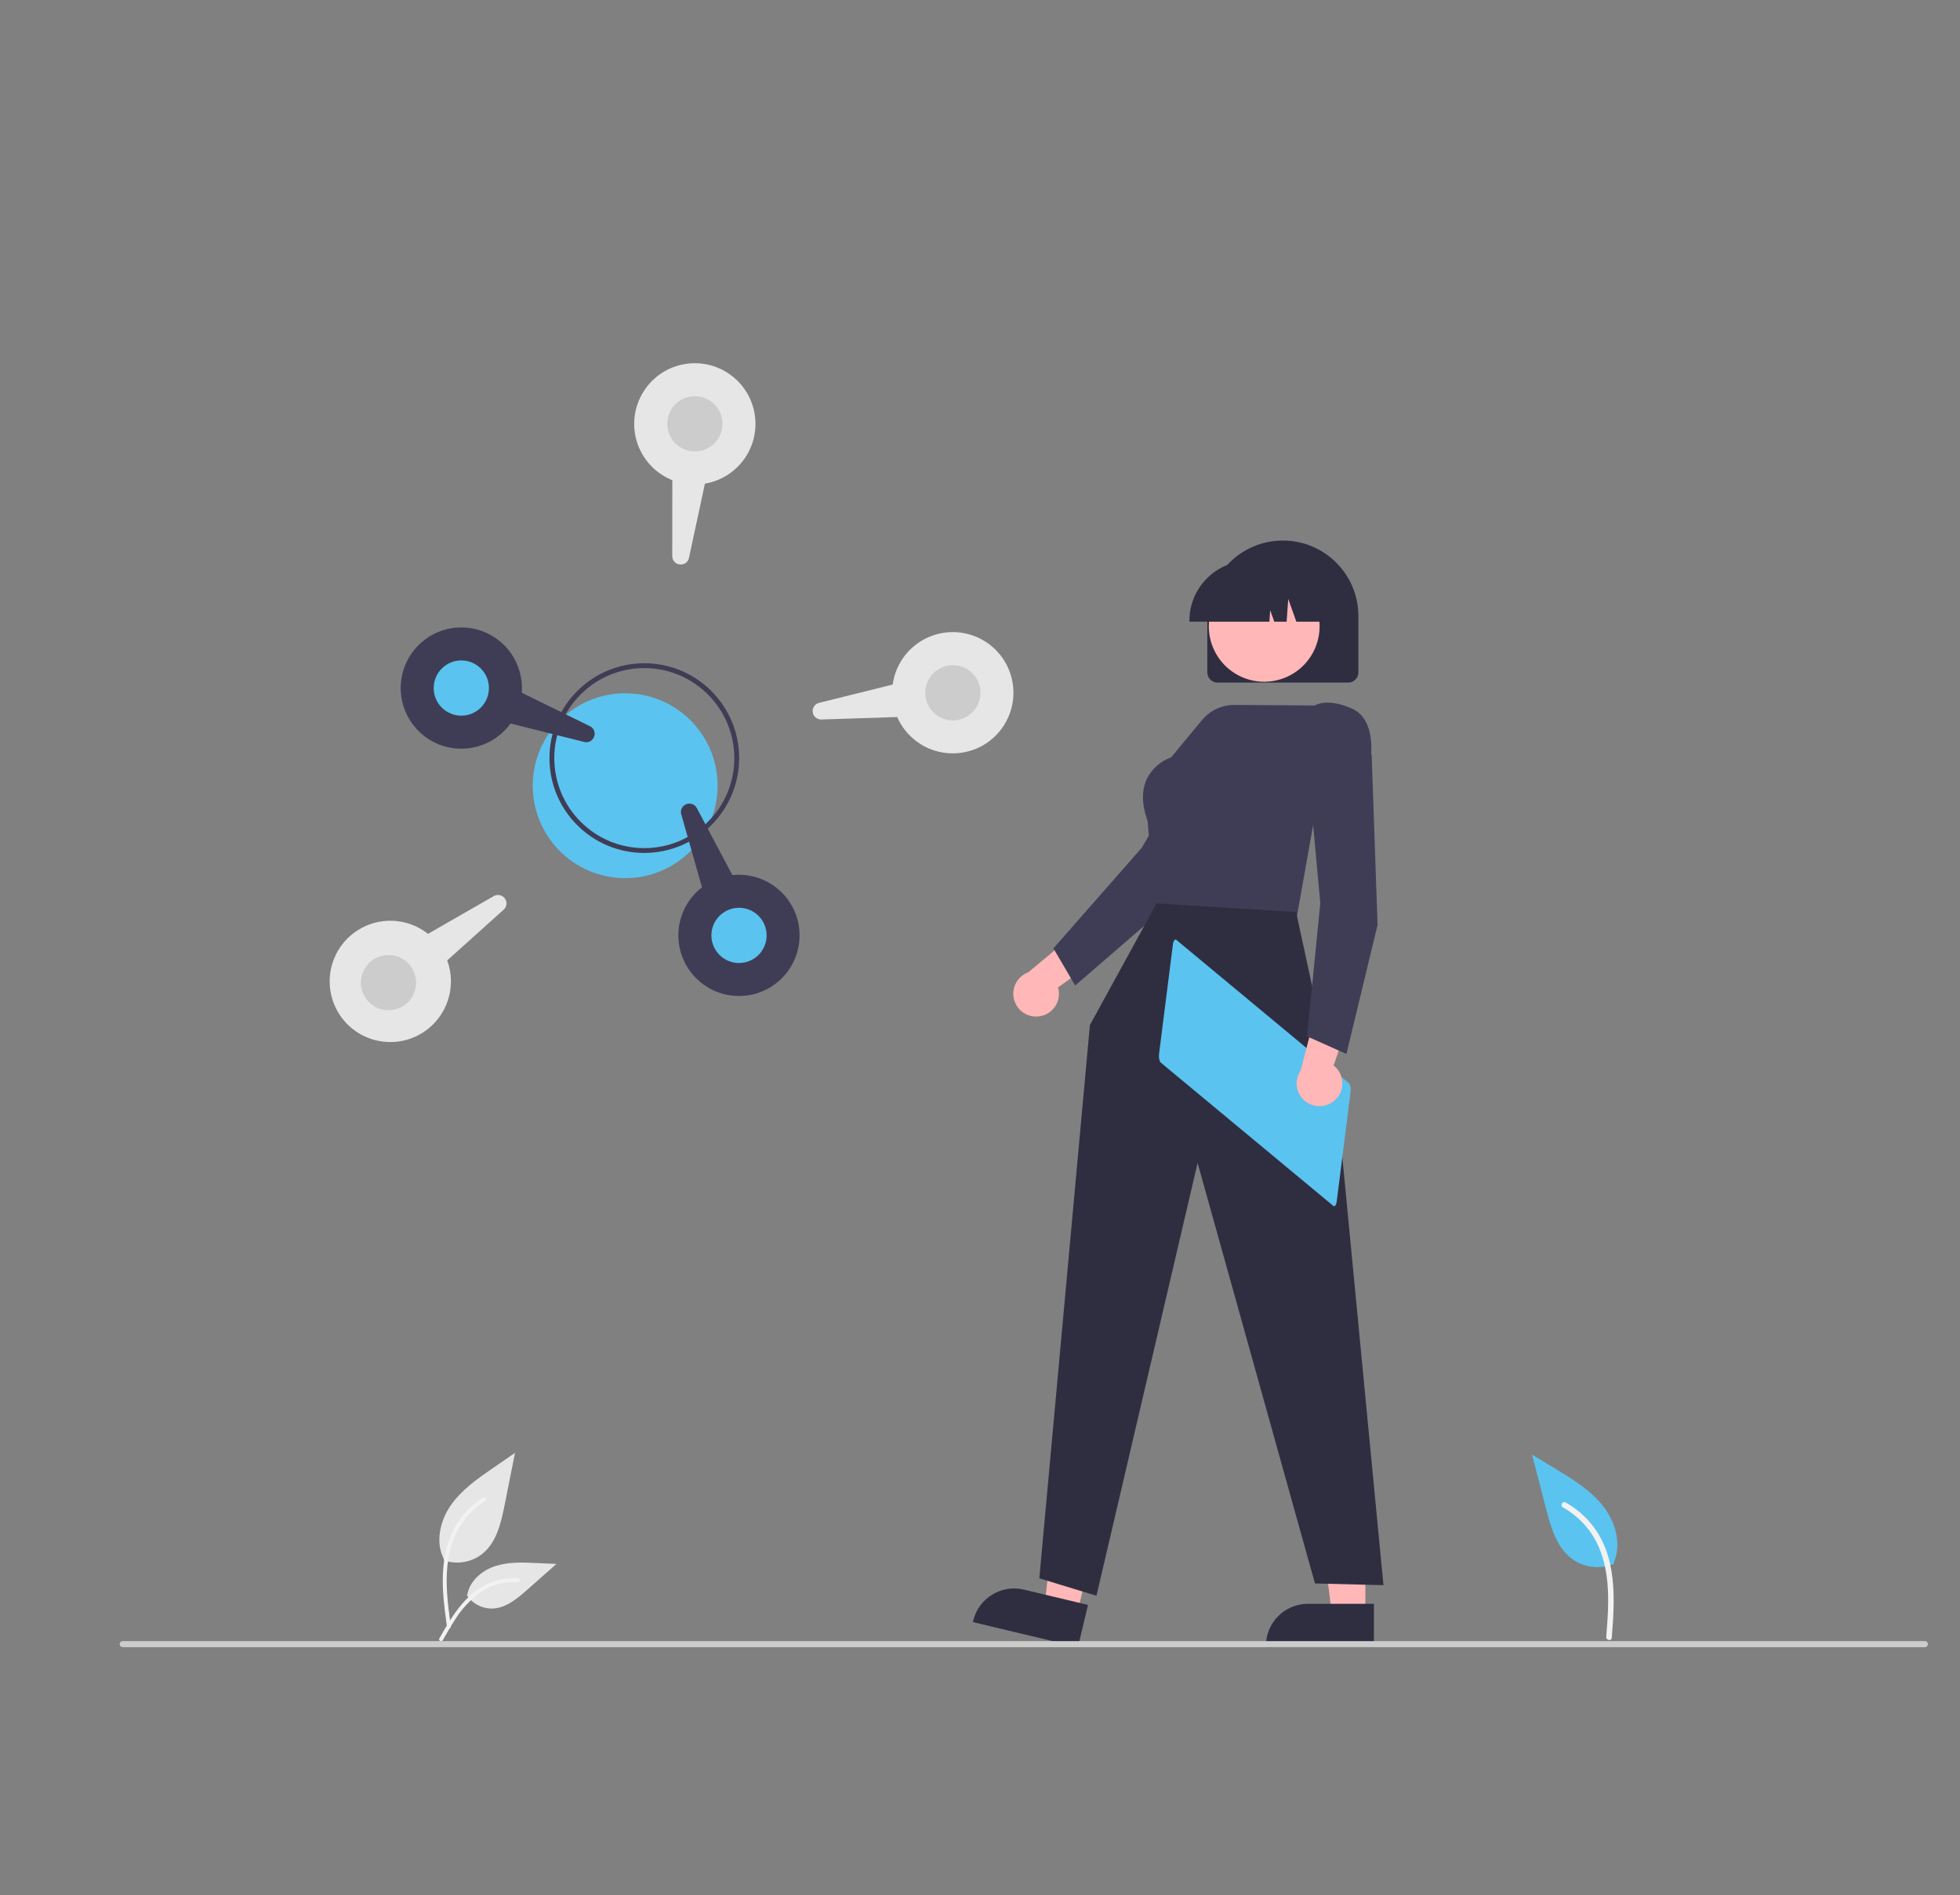 <svg xmlns="http://www.w3.org/2000/svg" id="Layer_1" viewBox="0 0 746 721.34"><rect x="0" y="0" width="746" height="721.34" fill="#808080" stroke="none"/><defs><style>.cls-1{fill:#f2f2f2;}.cls-2{fill:#e6e6e6;}.cls-3{fill:#ffb7b7;}.cls-4{fill:#ccc;}.cls-5{fill:#3f3d56;}.cls-6{fill:#2f2e41;}.cls-7{fill:#5bc3ef;}</style></defs><g id="b260cf92-2bd5-4fcd-825b-b44be0dc1899"><path id="b843f90d-c4df-4e2f-a156-ce9541eb3b1e-4179" class="cls-3" d="M395.36,386.84c4.74-.52,8.16-4.79,7.64-9.54-.06-.5-.16-1-.3-1.49l24.98-17.84-14.88-5.73-21.44,17.82c-4.5,1.65-6.81,6.65-5.16,11.15,1.38,3.77,5.17,6.1,9.16,5.63h0Z"></path><path id="e3636758-7d48-4a96-a1fa-6d386b1b4589-4180" class="cls-5" d="M409.23,375.09l-8.29-14.15,.18-.2,33.43-38.06,25.96-44.27,22.54,2.87,.33,6.81-.07,.1-35.81,53.83-.04,.03-38.23,33.03Z"></path><path id="baa130ed-3ecb-48db-a86e-eda575f38db0-4181" class="cls-3" d="M519.68,614.56h-12.74l-6.07-49.17h18.81v49.17Z"></path><path id="abe385ac-4f05-433e-b276-ac8b5ab6f7ce-4182" class="cls-6" d="M522.93,626.91h-41.1v-.52c0-8.83,7.16-15.99,15.99-15.99h25.11v16.51Z"></path><path id="e36b181c-85ec-4cd2-b637-be2252b66dd9-4183" class="cls-3" d="M409.97,614.14l-12.4-2.96,5.52-49.23,18.3,4.37-11.42,47.82Z"></path><path id="fb7972ee-a107-4b5f-b003-4984de888e25-4184" class="cls-6" d="M410.27,626.91l-39.98-9.55,.12-.51c2.05-8.59,10.68-13.9,19.28-11.85h0l24.42,5.83-3.83,16.07Z"></path><path id="f21104d9-4c40-4f62-bf09-f78239804bca-4185" class="cls-6" d="M459.51,255.93v-21.46c0-15.88,12.89-28.74,28.77-28.74,15.87,0,28.73,12.87,28.74,28.74v21.46c0,2.13-1.73,3.86-3.86,3.86h-49.78c-2.13,0-3.86-1.73-3.86-3.86Z"></path><circle id="a10709e7-9d95-4087-9d25-b0d1082914a1" class="cls-3" cx="481.17" cy="238.39" r="21.08" transform="translate(76.79 591.7) rotate(-67.5)"></circle><path id="a7da3bf7-cbc5-4b77-9456-b3696620f068-4186" class="cls-6" d="M452.71,236.19c.01-12.55,10.19-22.73,22.74-22.74h4.29c12.55,.01,22.73,10.19,22.74,22.74v.43h-9.07l-3.09-8.66-.62,8.66h-4.69l-1.56-4.37-.31,4.37h-30.43v-.43Z"></path><path id="a50cdc78-563b-4e85-8635-d3be9a4df01e-4187" class="cls-5" d="M493.46,349.64l-53.67-2.04-3-35.11c-2.31-6.43-2.35-11.95-.11-16.4,1.93-3.66,5.16-6.46,9.06-7.83l11.74-14.18c3.06-3.69,7.61-5.82,12.41-5.79l30.52,.21c.74-.44,5.2-2.71,14,1.1,9.54,4.14,7.33,18.51,7.3,18.65l-.02,.14-.1,.09-20.3,17.1-7.83,44.07Z"></path><path id="f45d581f-fa36-4b94-af9d-9c6c8fbc2b7e-4188" class="cls-6" d="M440.22,343.83l-25.39,46.29-19.25,210.58,21.75,6.64,38.49-164.73,44.67,160.05,26.07,.65-17.75-184.7-15.51-71.51-53.09-3.27Z"></path><path id="b2eacdd2-0f38-41e0-9c1d-fed48b17417a-4189" class="cls-7" d="M447.72,357.72c-.54-.44-1.11,.31-1.29,1.68l-5.28,41.73c-.17,1.38,.12,2.85,.66,3.3l65.67,54.53c.54,.44,1.11-.31,1.29-1.68l5.28-41.73c.17-1.38-.12-2.85-.66-3.3l-65.67-54.54Z"></path><path id="eaf2948c-8380-4d0a-863d-b2557c95df9c-4190" class="cls-3" d="M508.05,418.76c3.55-3.19,3.84-8.65,.65-12.2-.34-.38-.71-.72-1.11-1.03l9.91-29.05-15.44,4.01-7.04,26.97c-2.7,3.97-1.67,9.37,2.3,12.06,3.32,2.26,7.76,1.94,10.73-.76h0Z"></path><path id="aa7e7132-63b7-4cde-9eb8-1c9a5bd8e859-4191" class="cls-5" d="M512.47,401.13l-14.98-6.68,5.03-50.68-4.69-51.1,20-10.8,4.24,5.34v.12l2.25,64.62v.05s-11.85,49.12-11.85,49.12Z"></path></g><circle id="a104c3ba-2391-4ae4-a2ed-0c7a4ec32b98" class="cls-7" cx="237.95" cy="299.04" r="35.18"></circle><path class="cls-5" d="M245.23,324.63c-19.94,0-36.1-16.16-36.1-36.1,0-19.94,16.16-36.1,36.1-36.1,19.94,0,36.1,16.16,36.1,36.1h0c-.02,19.93-16.17,36.08-36.1,36.1Zm0-70.36c-18.92,0-34.26,15.34-34.26,34.26,0,18.92,15.34,34.26,34.26,34.26,18.92,0,34.26-15.34,34.26-34.26h0c-.02-18.91-15.35-34.24-34.26-34.26Z"></path><path class="cls-5" d="M224.84,282.01c-.74,.48-1.66,.61-2.51,.37l-28.01-7.01c-4.78,6.61-12.69,10.22-20.82,9.49-12.69-1.15-22.05-12.38-20.89-25.07,1.15-12.69,12.38-22.05,25.07-20.89,5.85,.53,11.27,3.27,15.17,7.67,4.15,4.69,6.22,10.85,5.75,17.09l25.92,12.72c1.51,.7,2.21,2.45,1.6,3.99-.25,.67-.7,1.25-1.3,1.64Z"></path><circle id="bdea7793-cc89-4ee4-bc41-db390ac25cb6" class="cls-7" cx="175.58" cy="261.87" r="10.51"></circle><path class="cls-2" d="M260.9,214.33c-.64,.41-1.39,.58-2.15,.5-1.65-.14-2.91-1.54-2.88-3.2l.03-28.88c-11.84-4.73-17.6-18.16-12.87-29.99,.81-2.02,1.9-3.92,3.24-5.64,7.84-10.05,22.35-11.83,32.39-3.99,9.61,7.5,11.73,21.18,4.84,31.24-3.55,5.16-9.03,8.66-15.2,9.71l-6.07,28.23c-.15,.83-.64,1.56-1.34,2.02Z"></path><circle id="ac23f470-f1fd-4c0a-b28f-2bfd55c49f5f" class="cls-4" cx="264.48" cy="161.3" r="10.51"></circle><path class="cls-2" d="M375.26,282.99c-6.14,3.99-13.8,4.84-20.67,2.3-5.86-2.19-10.59-6.66-13.1-12.39l-28.86,.94c-1.78,.06-3.26-1.33-3.32-3.11-.05-1.52,.97-2.86,2.44-3.23l28.02-6.96c1.72-12.63,13.36-21.47,25.99-19.75,2.16,.29,4.27,.89,6.26,1.78,11.65,5.18,16.89,18.82,11.71,30.47-1.81,4.06-4.75,7.52-8.47,9.95h0Z"></path><circle id="aced7de5-95df-4d5e-8d90-342903f1c606" class="cls-4" cx="362.67" cy="263.67" r="10.51"></circle><path class="cls-5" d="M293.82,375.37c-10.7,6.93-24.99,3.87-31.92-6.83-6.53-10.09-4.23-23.5,5.29-30.83l-7.9-27.78,.44-.13-.44,.13c-.49-1.71,.51-3.49,2.21-3.97,1.46-.42,3.01,.25,3.72,1.59l13.53,25.51c8.11-.87,16.09,2.59,20.98,9.12,7.64,10.21,5.55,24.67-4.66,32.31-.39,.29-.79,.57-1.2,.84l-.07,.05Z"></path><circle id="efff25db-6063-46bc-8769-3c9fa49c679b" class="cls-7" cx="281.28" cy="356.01" r="10.51"></circle><path class="cls-2" d="M161.12,392.89c-10.7,6.93-25,3.88-31.93-6.82-6.93-10.7-3.88-25,6.82-31.93,8.31-5.39,19.14-4.87,26.9,1.28l25.04-14.38c1.54-.88,3.51-.35,4.39,1.19,.76,1.32,.49,2.98-.64,3.99l-21.48,19.3c3.71,10.13-.06,21.48-9.1,27.37Z"></path><circle id="b7a6057d-d1c4-409a-903f-7471ccbd4961" class="cls-4" cx="147.86" cy="373.96" r="10.51" transform="translate(-232.41 504.73) rotate(-87.4)"></circle><path id="a964de07-9e14-4299-908e-8aea823fdb33-4192" class="cls-4" d="M46.69,626.91H732.63c.63,0,1.15-.51,1.15-1.15s-.51-1.15-1.15-1.15H46.69c-.63,0-1.15,.51-1.15,1.15s.51,1.15,1.15,1.15h0Z"></path><g id="b2bc0a60-0311-4cde-abcb-a5800f320ca8"><path id="be932d9d-31a5-4040-8d3a-b30c81a41453-4193" class="cls-2" d="M168.86,593.83c5.11,1.8,10.79,.8,14.97-2.64,5.24-4.4,6.89-11.65,8.23-18.37l3.96-19.86-8.28,5.7c-5.96,4.1-12.05,8.34-16.18,14.28-4.13,5.94-5.93,14.05-2.61,20.48"></path><path id="bf6519ca-44fa-4a1e-8245-55bfa3a5f4dd-4194" class="cls-1" d="M170.14,619.26c-1.04-7.6-2.11-15.29-1.38-22.97,.65-6.82,2.73-13.48,6.97-18.94,2.25-2.89,4.98-5.37,8.08-7.33,.81-.51,1.55,.77,.75,1.28-5.36,3.39-9.51,8.4-11.85,14.3-2.58,6.56-2.99,13.71-2.55,20.68,.27,4.22,.84,8.4,1.41,12.58,.09,.39-.13,.79-.52,.91-.39,.11-.8-.12-.91-.52h0Z"></path><path id="bc5fe27d-4a3b-42f9-a167-72a86e254dcc-4195" class="cls-2" d="M177.65,607.07c2.19,3.33,5.96,5.28,9.95,5.13,5.03-.24,9.23-3.75,13.01-7.09l11.17-9.87-7.4-.35c-5.32-.25-10.77-.49-15.84,1.15s-9.74,5.59-10.66,10.83"></path><path id="f74e8047-25f3-41ff-822a-fe23ad51caa4-4196" class="cls-1" d="M167.2,623.62c5.02-8.88,10.85-18.75,21.25-21.91,2.89-.87,5.93-1.19,8.94-.92,.95,.08,.71,1.54-.24,1.46-5.05-.42-10.08,.91-14.26,3.77-3.93,2.85-7.26,6.44-9.8,10.58-1.62,2.47-3.08,5.05-4.53,7.62-.47,.82-1.82,.23-1.35-.6Z"></path></g><g id="b2aed082-565e-46c2-a27d-03e098432d58"><path id="b9bce9a2-00ae-4a65-ae59-7035543b092c-4197" class="cls-7" d="M614.31,595.18c-5.3,2.21-11.36,1.5-16-1.88-5.82-4.34-8-11.91-9.82-18.93l-5.39-20.77,9.11,5.53c6.55,3.98,13.25,8.09,17.98,14.12,4.72,6.04,7.12,14.51,4.01,21.51"></path><path id="bdcddb59-4389-453b-946d-a62e607fd832-4198" class="cls-1" d="M613.46,623.35c1.16-14.64,2.16-31.11-7.72-43.25-2.75-3.37-6.12-6.19-9.92-8.29-1.2-.67-2.09,1.27-.9,1.94,6.36,3.56,11.3,9.21,13.98,15.98,2.6,6.5,3.27,13.56,3.18,20.51-.05,4.26-.39,8.5-.72,12.74-.11,1.35,1.99,1.74,2.1,.37Z"></path></g></svg>